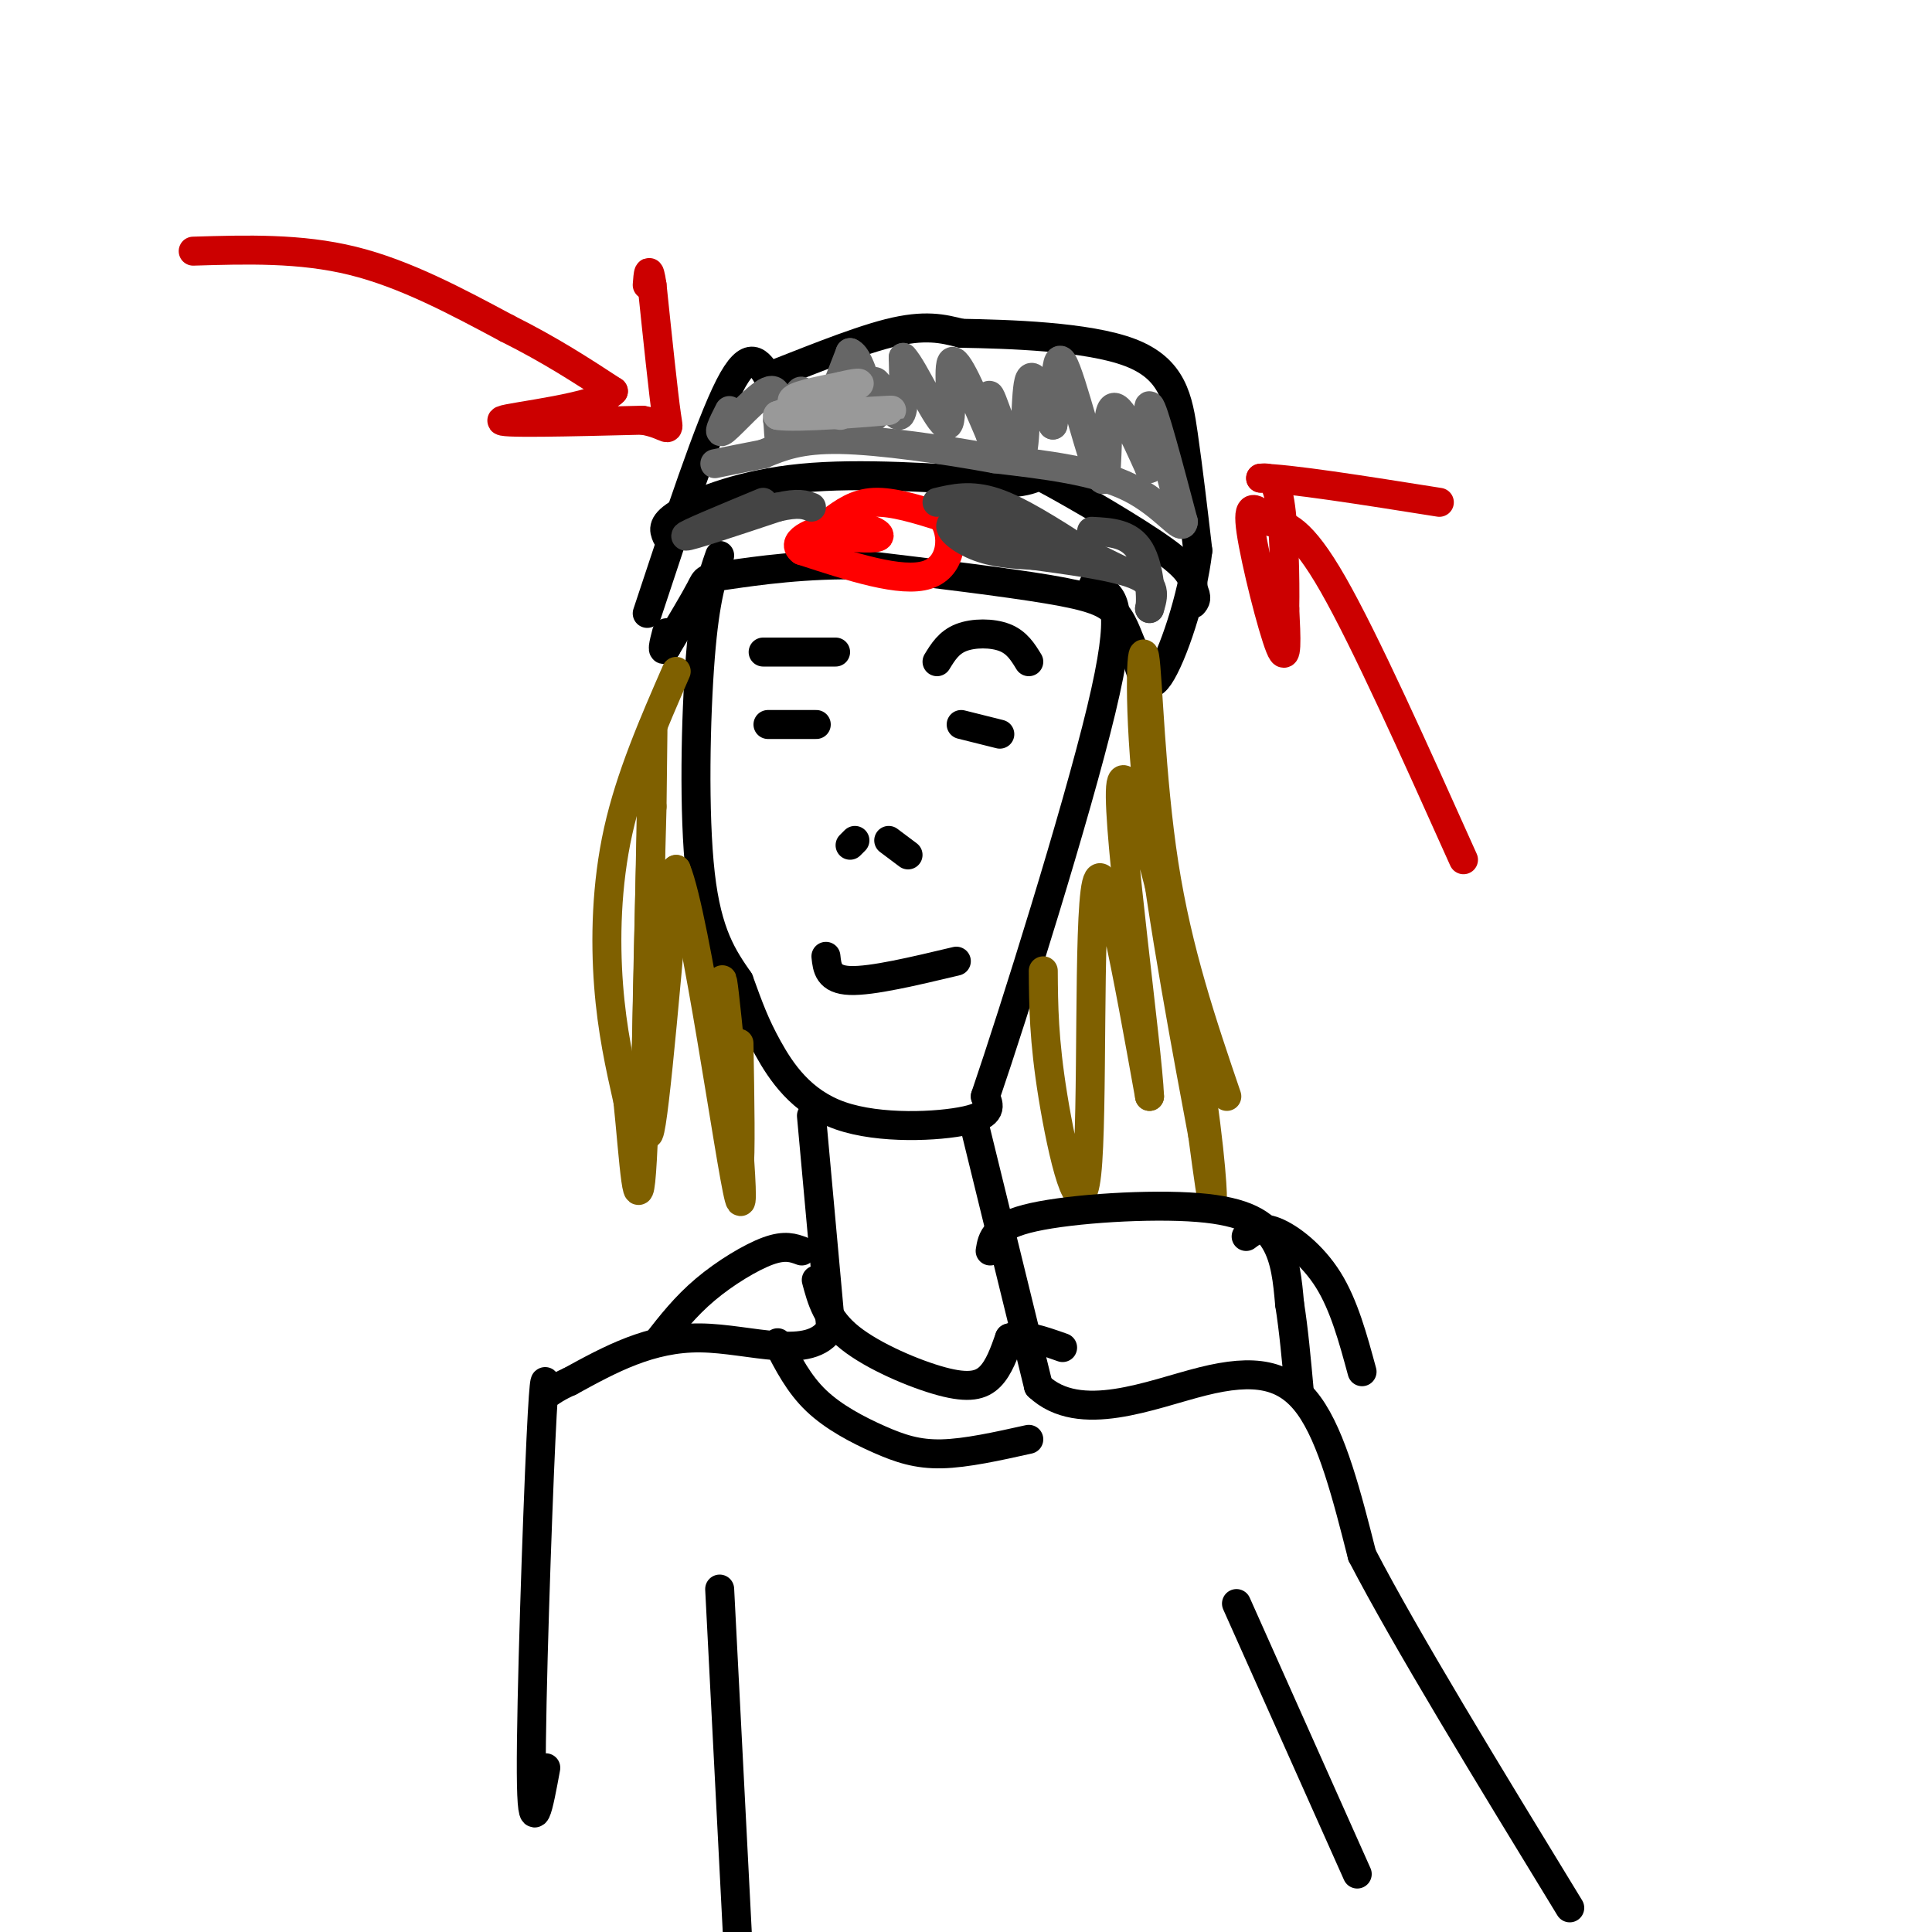 <svg viewBox='0 0 400 400' version='1.1' xmlns='http://www.w3.org/2000/svg' xmlns:xlink='http://www.w3.org/1999/xlink'><g fill='none' stroke='#000000' stroke-width='6' stroke-linecap='round' stroke-linejoin='round'><path d='M149,115c-1.511,4.356 -3.022,8.711 -4,21c-0.978,12.289 -1.422,32.511 0,45c1.422,12.489 4.711,17.244 8,22'/><path d='M153,203c2.089,5.758 3.313,9.152 6,14c2.687,4.848 6.839,11.152 15,14c8.161,2.848 20.332,2.242 26,1c5.668,-1.242 4.834,-3.121 4,-5'/><path d='M204,227c5.956,-17.444 18.844,-58.556 24,-80c5.156,-21.444 2.578,-23.222 0,-25'/><path d='M228,122c-0.333,-4.167 -1.167,-2.083 -2,0'/><path d='M169,150c0.000,0.000 -10.000,0.000 -10,0'/><path d='M199,150c0.000,0.000 8.000,2.000 8,2'/><path d='M194,137c1.222,-2.000 2.444,-4.000 5,-5c2.556,-1.000 6.444,-1.000 9,0c2.556,1.000 3.778,3.000 5,5'/><path d='M173,135c0.000,0.000 -15.000,0.000 -15,0'/><path d='M177,174c0.000,0.000 -1.000,1.000 -1,1'/><path d='M184,174c0.000,0.000 4.000,3.000 4,3'/><path d='M198,199c-8.750,2.083 -17.500,4.167 -22,4c-4.500,-0.167 -4.750,-2.583 -5,-5'/><path d='M134,127c6.417,-19.417 12.833,-38.833 17,-47c4.167,-8.167 6.083,-5.083 8,-2'/><path d='M159,78c6.133,-2.311 17.467,-7.089 25,-9c7.533,-1.911 11.267,-0.956 15,0'/><path d='M199,69c9.619,0.179 26.167,0.625 35,4c8.833,3.375 9.952,9.679 11,17c1.048,7.321 2.024,15.661 3,24'/><path d='M248,114c-1.089,9.733 -5.311,22.067 -8,26c-2.689,3.933 -3.844,-0.533 -5,-5'/><path d='M235,135c-1.298,-2.345 -2.042,-5.708 -4,-8c-1.958,-2.292 -5.131,-3.512 -14,-5c-8.869,-1.488 -23.435,-3.244 -38,-5'/><path d='M179,117c-11.940,-0.357 -22.792,1.250 -28,2c-5.208,0.750 -4.774,0.643 -6,3c-1.226,2.357 -4.113,7.179 -7,12'/><path d='M138,134c-1.167,1.500 -0.583,-0.750 0,-3'/><path d='M138,111c-0.556,-1.311 -1.111,-2.622 3,-5c4.111,-2.378 12.889,-5.822 25,-7c12.111,-1.178 27.556,-0.089 43,1'/><path d='M209,100c7.393,-0.583 4.375,-2.542 9,0c4.625,2.542 16.893,9.583 23,14c6.107,4.417 6.054,6.208 6,8'/><path d='M247,122c1.000,1.833 0.500,2.417 0,3'/></g>
<g fill='none' stroke='#7f6000' stroke-width='6' stroke-linecap='round' stroke-linejoin='round'><path d='M140,139c-4.756,10.911 -9.511,21.822 -12,33c-2.489,11.178 -2.711,22.622 -2,32c0.711,9.378 2.356,16.689 4,24'/><path d='M130,228c1.179,11.345 2.125,27.708 3,12c0.875,-15.708 1.679,-63.488 2,-81c0.321,-17.512 0.161,-4.756 0,8'/><path d='M135,167c-0.489,18.533 -1.711,60.867 -1,67c0.711,6.133 3.356,-23.933 6,-54'/><path d='M140,180c4.060,9.810 11.208,61.333 13,68c1.792,6.667 -1.774,-31.524 -3,-42c-1.226,-10.476 -0.113,6.762 1,24'/><path d='M151,230c0.600,7.556 1.600,14.444 2,12c0.400,-2.444 0.200,-14.222 0,-26'/><path d='M216,201c0.048,7.131 0.095,14.262 2,26c1.905,11.738 5.667,28.083 7,16c1.333,-12.083 0.238,-52.595 2,-60c1.762,-7.405 6.381,18.298 11,44'/><path d='M238,227c-0.343,-9.525 -6.700,-55.337 -6,-64c0.700,-8.663 8.458,19.821 13,42c4.542,22.179 5.869,38.051 6,42c0.131,3.949 -0.935,-4.026 -2,-12'/><path d='M249,235c-2.718,-14.558 -8.512,-44.954 -11,-67c-2.488,-22.046 -1.670,-35.743 -1,-32c0.670,3.743 1.191,24.927 4,43c2.809,18.073 7.904,33.037 13,48'/></g>
<g fill='none' stroke='#ff0000' stroke-width='6' stroke-linecap='round' stroke-linejoin='round'><path d='M172,108c2.583,-1.917 5.167,-3.833 9,-4c3.833,-0.167 8.917,1.417 14,3'/><path d='M195,107c2.667,3.356 2.333,10.244 -3,12c-5.333,1.756 -15.667,-1.622 -26,-5'/><path d='M166,114c-2.798,-2.024 3.208,-4.583 8,-5c4.792,-0.417 8.369,1.310 8,2c-0.369,0.690 -4.685,0.345 -9,0'/><path d='M173,111c-0.167,0.000 3.917,0.000 8,0'/></g>
<g fill='none' stroke='#666666' stroke-width='6' stroke-linecap='round' stroke-linejoin='round'><path d='M151,85c-1.378,2.711 -2.756,5.422 -1,4c1.756,-1.422 6.644,-6.978 9,-8c2.356,-1.022 2.178,2.489 2,6'/><path d='M161,87c0.300,2.351 0.049,5.228 1,3c0.951,-2.228 3.102,-9.561 4,-9c0.898,0.561 0.542,9.018 2,9c1.458,-0.018 4.729,-8.509 8,-17'/><path d='M176,73c2.447,0.888 4.563,11.609 5,13c0.437,1.391 -0.805,-6.549 0,-7c0.805,-0.451 3.659,6.585 5,7c1.341,0.415 1.171,-5.793 1,-12'/><path d='M187,74c2.226,2.262 7.292,13.917 9,14c1.708,0.083 0.060,-11.405 1,-13c0.940,-1.595 4.470,6.702 8,15'/><path d='M205,90c0.890,-0.563 -0.885,-9.470 0,-8c0.885,1.470 4.431,13.319 6,13c1.569,-0.319 1.163,-12.805 2,-16c0.837,-3.195 2.919,2.903 5,9'/><path d='M218,88c0.748,-3.268 0.118,-15.938 2,-13c1.882,2.938 6.276,21.483 8,24c1.724,2.517 0.778,-10.995 2,-14c1.222,-3.005 4.611,4.498 8,12'/><path d='M238,97c0.933,-2.089 -0.733,-13.311 0,-13c0.733,0.311 3.867,12.156 7,24'/><path d='M245,108c-0.111,2.444 -3.889,-3.444 -11,-7c-7.111,-3.556 -17.556,-4.778 -28,-6'/><path d='M206,95c-10.756,-1.956 -23.644,-3.844 -32,-4c-8.356,-0.156 -12.178,1.422 -16,3'/><path d='M158,94c-4.333,0.833 -7.167,1.417 -10,2'/></g>
<g fill='none' stroke='#999999' stroke-width='6' stroke-linecap='round' stroke-linejoin='round'><path d='M174,86c-5.000,-1.000 -10.000,-2.000 -10,-3c0.000,-1.000 5.000,-2.000 10,-3'/><path d='M174,80c2.933,-0.733 5.267,-1.067 3,0c-2.267,1.067 -9.133,3.533 -16,6'/><path d='M161,86c3.378,0.667 19.822,-0.667 23,-1c3.178,-0.333 -6.911,0.333 -17,1'/></g>
<g fill='none' stroke='#444444' stroke-width='6' stroke-linecap='round' stroke-linejoin='round'><path d='M194,104c3.500,-0.833 7.000,-1.667 12,0c5.000,1.667 11.500,5.833 18,10'/><path d='M224,114c5.244,2.756 9.356,4.644 8,4c-1.356,-0.644 -8.178,-3.822 -15,-7'/><path d='M217,111c-6.714,-2.036 -16.000,-3.625 -19,-3c-3.000,0.625 0.286,3.464 4,5c3.714,1.536 7.857,1.768 12,2'/><path d='M214,115c6.400,0.889 16.400,2.111 21,4c4.600,1.889 3.800,4.444 3,7'/><path d='M238,126c0.467,-1.400 0.133,-8.400 -2,-12c-2.133,-3.600 -6.067,-3.800 -10,-4'/><path d='M158,104c-8.250,3.417 -16.500,6.833 -16,7c0.500,0.167 9.750,-2.917 19,-6'/><path d='M161,105c4.333,-1.000 5.667,-0.500 7,0'/></g>
<g fill='none' stroke='#cc0000' stroke-width='6' stroke-linecap='round' stroke-linejoin='round'><path d='M40,52c11.083,-0.333 22.167,-0.667 33,2c10.833,2.667 21.417,8.333 32,14'/><path d='M105,68c9.000,4.500 15.500,8.750 22,13'/><path d='M127,81c-2.978,3.356 -21.422,5.244 -23,6c-1.578,0.756 13.711,0.378 29,0'/><path d='M133,87c5.756,0.978 5.644,3.422 5,-1c-0.644,-4.422 -1.822,-15.711 -3,-27'/><path d='M135,59c-0.667,-4.500 -0.833,-2.250 -1,0'/><path d='M303,178c-10.167,-22.667 -20.333,-45.333 -27,-57c-6.667,-11.667 -9.833,-12.333 -13,-13'/><path d='M263,108c-3.262,-3.083 -4.917,-4.292 -4,2c0.917,6.292 4.405,20.083 6,24c1.595,3.917 1.298,-2.042 1,-8'/><path d='M266,126c0.111,-5.911 -0.111,-16.689 -1,-22c-0.889,-5.311 -2.444,-5.156 -4,-5'/><path d='M261,99c5.500,0.000 21.250,2.500 37,5'/></g>
<g fill='none' stroke='#000000' stroke-width='6' stroke-linecap='round' stroke-linejoin='round'><path d='M168,231c0.000,0.000 4.000,44.000 4,44'/><path d='M172,275c-4.178,6.889 -16.622,2.111 -27,2c-10.378,-0.111 -18.689,4.444 -27,9'/><path d='M118,286c-5.290,2.343 -5.016,3.700 -5,2c0.016,-1.700 -0.226,-6.458 -1,10c-0.774,16.458 -2.078,54.131 -2,69c0.078,14.869 1.539,6.935 3,-1'/><path d='M202,234c0.000,0.000 13.000,53.000 13,53'/><path d='M215,287c8.524,8.048 23.333,1.667 34,-1c10.667,-2.667 17.190,-1.619 22,5c4.810,6.619 7.905,18.810 11,31'/><path d='M282,322c9.000,17.333 26.000,45.167 43,73'/><path d='M256,332c0.000,0.000 25.000,56.000 25,56'/><path d='M149,329c0.000,0.000 4.000,78.000 4,78'/><path d='M169,265c1.083,4.071 2.167,8.143 7,12c4.833,3.857 13.417,7.500 19,9c5.583,1.500 8.167,0.857 10,-1c1.833,-1.857 2.917,-4.929 4,-8'/><path d='M209,277c2.500,-1.000 6.750,0.500 11,2'/><path d='M161,278c2.190,4.274 4.381,8.548 8,12c3.619,3.452 8.667,6.083 13,8c4.333,1.917 7.952,3.119 13,3c5.048,-0.119 11.524,-1.560 18,-3'/><path d='M205,259c0.417,-2.601 0.833,-5.202 9,-7c8.167,-1.798 24.083,-2.792 34,-2c9.917,0.792 13.833,3.369 16,7c2.167,3.631 2.583,8.315 3,13'/><path d='M267,270c0.833,5.167 1.417,11.583 2,18'/><path d='M166,259c-1.733,-0.644 -3.467,-1.289 -7,0c-3.533,1.289 -8.867,4.511 -13,8c-4.133,3.489 -7.067,7.244 -10,11'/><path d='M258,256c1.467,-1.111 2.933,-2.222 6,-1c3.067,1.222 7.733,4.778 11,10c3.267,5.222 5.133,12.111 7,19'/></g>
</svg>